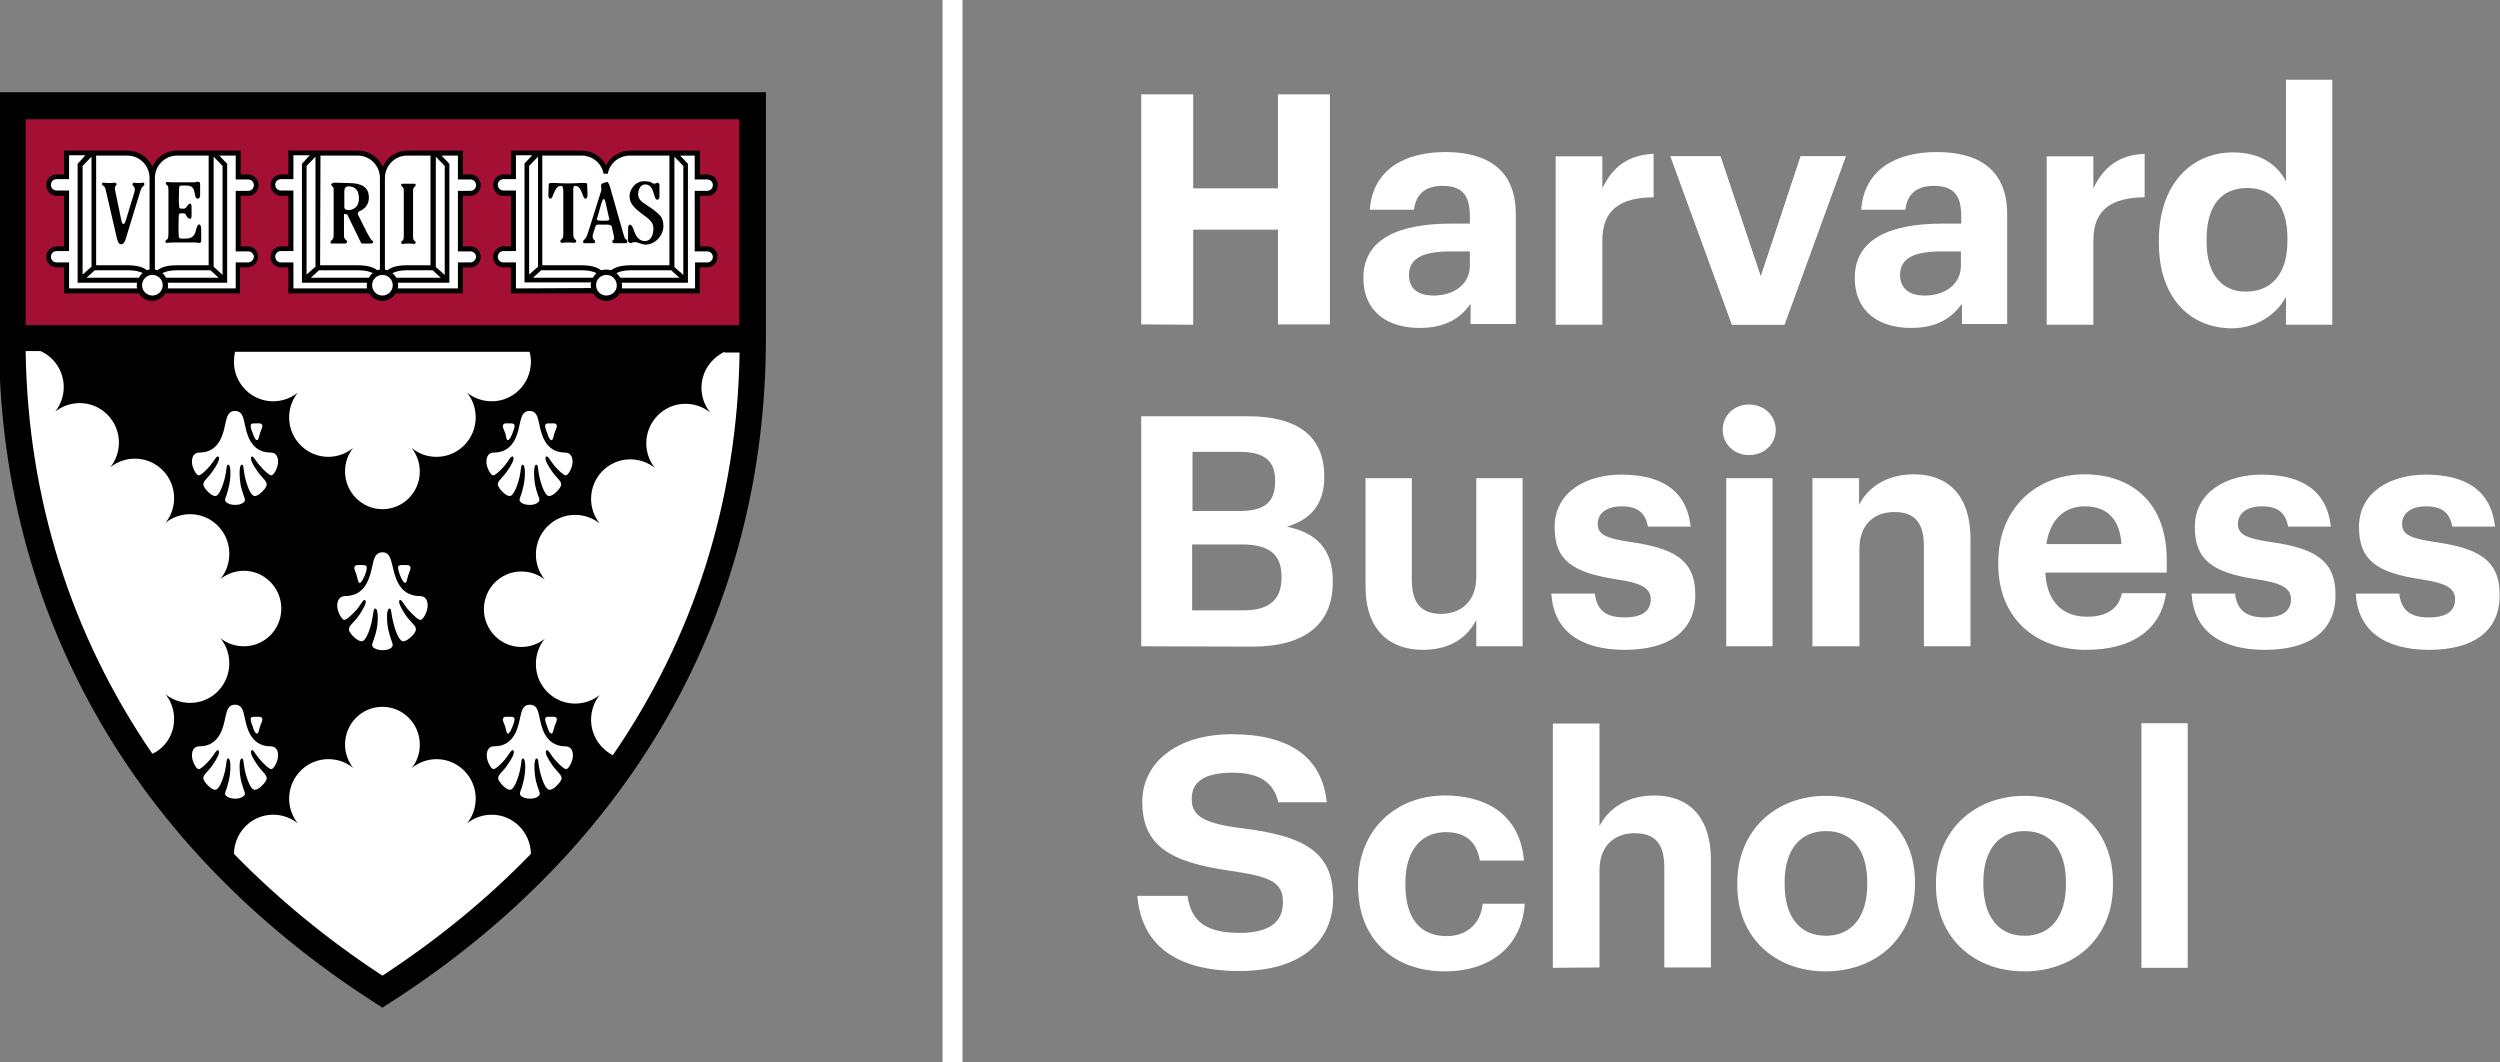 <?xml version="1.0" encoding="utf-8"?>
<!-- Generator: Adobe Illustrator 27.6.1, SVG Export Plug-In . SVG Version: 6.00 Build 0)  -->
<svg version="1.1" id="Layer_1" xmlns="http://www.w3.org/2000/svg" xmlns:xlink="http://www.w3.org/1999/xlink" x="0px" y="0px"
	 viewBox="0 0 702.1 298.3" style="enable-background:new 0 0 702.1 298.3;" xml:space="preserve">
<rect x="0" y="0" width="702.1" height="298.3" fill="#808080" stroke="none"/>
<style type="text/css">
	.st0{fill:#FFFFFF;}
	.st1{fill:#A41034;}
</style>
<g>
	<path class="st0" d="M682.2,182.5c-12.7,0-20.1-5.6-20.6-15.8h12.2c0.5,4.2,2.6,6.7,8.3,6.7c5.1,0,7.4-1.9,7.4-5.1
		s-2.8-4.6-9.6-5.6c-12.6-1.9-17.4-5.5-17.4-14.7c0-9.9,9-14.7,18.7-14.7c10.5,0,18.3,3.8,19.5,14.6h-12c-0.7-3.9-2.9-5.7-7.4-5.7
		c-4.2,0-6.7,2-6.7,4.9c0,3,2.3,4.1,9.1,5.1c11.8,1.7,18.3,4.7,18.3,14.8C702.1,177.2,694.7,182.5,682.2,182.5 M636.1,182.5
		c-12.7,0-20.1-5.6-20.6-15.8h12.2c0.5,4.2,2.6,6.7,8.3,6.7c5.1,0,7.4-1.9,7.4-5.1s-2.8-4.6-9.6-5.6c-12.6-1.9-17.4-5.5-17.4-14.7
		c0-9.9,9-14.7,18.7-14.7c10.5,0,18.3,3.8,19.5,14.6h-12c-0.7-3.9-2.9-5.7-7.4-5.7c-4.2,0-6.7,2-6.7,4.9c0,3,2.3,4.1,9.1,5.1
		c11.8,1.7,18.3,4.7,18.3,14.8C656,177.2,648.6,182.5,636.1,182.5 M574.7,152.8h21.1c-0.5-7.1-4.1-10.6-10.3-10.6
		C579.6,142.2,575.7,146.1,574.7,152.8 M585.9,182.5c-14.3,0-24.7-8.9-24.7-24v-0.7c0-14.9,10.6-24.6,24.3-24.6c12.2,0,23,7.1,23,24
		v3.6h-34.1c0.4,7.9,4.6,12.4,11.7,12.4c6,0,9-2.6,9.8-6.6h12.4C606.9,176.8,598.8,182.5,585.9,182.5 M509,181.5v-47.2h13.1v7.5
		c2.3-4.7,7.5-8.6,15.4-8.6c9.3,0,15.9,5.6,15.9,18.2v30.1h-13.1v-28.2c0-6.4-2.5-9.5-8.3-9.5c-5.6,0-9.8,3.4-9.8,10.4v27.3H509
		L509,181.5z M484.8,134.3h13v47.2h-13V134.3z M491.2,127.8c-4.2,0-7.4-3.1-7.4-7.1s3.2-7.1,7.4-7.1c4.2,0,7.5,3.1,7.5,7.1
		S495.5,127.8,491.2,127.8 M456.3,182.5c-12.7,0-20.1-5.6-20.6-15.8h12.2c0.5,4.2,2.6,6.7,8.3,6.7c5.1,0,7.4-1.9,7.4-5.1
		s-2.8-4.6-9.6-5.6c-12.6-1.9-17.4-5.5-17.4-14.7c0-9.9,9-14.7,18.7-14.7c10.5,0,18.3,3.8,19.5,14.6h-12c-0.7-3.9-2.9-5.7-7.4-5.7
		c-4.2,0-6.7,2-6.7,4.9c0,3,2.3,4.1,9.1,5.1c11.8,1.7,18.3,4.7,18.3,14.8C476.2,177.2,468.8,182.5,456.3,182.5 M399.6,182.5
		c-9.2,0-16.1-5.4-16.1-17.8v-30.4h13v28.6c0,6.4,2.6,9.5,8.2,9.5c5.5,0,9.9-3.4,9.9-10.4v-27.7h13v47.2h-13v-7.4
		C412.2,178.9,407.4,182.5,399.6,182.5 M334.8,171.4h14.6c7.2,0,10.5-3.2,10.5-9.1v-0.4c0-6-3.2-9-11.2-9h-13.9V171.4z M334.8,143.5
		h13.4c7,0,9.9-2.5,9.9-8.3v-0.4c0-5.4-3.1-7.9-9.9-7.9h-13.3v16.6H334.8z M320.5,181.5v-64.6h30c14.1,0,21.4,5.8,21.4,16.8v0.4
		c0,6.8-3.2,11.7-10.5,13.8c8.4,1.7,12.9,6.5,12.9,15.2v0.4c0,11.8-7.8,18.1-22.7,18.1L320.5,181.5L320.5,181.5z"/>
	<g>
		<path class="st0" d="M540.5,83c5.8,0,10.2-3.2,10.2-8.4v-4h-5.1c-7.6,0-12,1.6-12,6.7C533.7,80.7,535.8,83,540.5,83 M536.7,92.1
			c-8.6,0-15.8-4.2-15.8-14.1c0-11,10.1-15.2,24.6-15.2h5.3v-1.9c0-5.6-1.7-8.7-7.7-8.7c-5.2,0-7.5,2.6-8,6.7h-12.4
			c0.8-11.2,9.7-16.2,21.2-16.2s19.8,4.7,19.8,17.5V91H551v-5.7C548.2,89.2,544.1,92.1,536.7,92.1 M486.4,91.1l-17.2-47.2h14
			l11.3,33.8l11.2-33.8h12.7l-17.2,47.2H486.4z M402.6,83c5.8,0,10.2-3.2,10.2-8.4v-4h-5.1c-7.6,0-12,1.6-12,6.7
			C395.7,80.7,397.8,83,402.6,83 M398.7,92.1c-8.6,0-15.8-4.2-15.8-14.1c0-11,10.1-15.2,24.6-15.2h5.3v-1.9c0-5.6-1.7-8.7-7.7-8.7
			c-5.1,0-7.5,2.6-8,6.7h-12.4c0.8-11.2,9.7-16.2,21.2-16.2s19.8,4.7,19.8,17.5V91H413v-5.7C410.3,89.2,406.1,92.1,398.7,92.1
			 M320.5,91.1V26.5h14.6v26.4h23.8V26.5h14.6v64.6h-14.6V64.5h-23.8v26.7L320.5,91.1L320.5,91.1z"/>
		<polygon class="st0" points="486.4,91.2 501.1,91.2 518.3,43.9 505.7,43.9 494.5,77.7 483.1,43.9 469.1,43.9 		"/>
		<path class="st0" d="M464.4,43.2c-7.1,0.3-11.5,3.6-14.4,9.7v-9h-13.1v47.3H450V67.5c0-8.8,5.3-12,14.4-12.1V43.2z"/>
		<path class="st0" d="M602.3,43.2c-7.1,0.3-11.5,3.6-14.4,9.7v-9h-13.1v47.3h13.1V67.5c0-8.8,5.3-12,14.4-12.1V43.2z"/>
		<path class="st0" d="M630.7,81.9c-6.5,0-11-4.6-11-14v-0.7c0-9.4,4.1-14.4,11.4-14.4c7.1,0,11.3,4.8,11.3,14.2v0.7
			C642.4,77.3,637.6,81.9,630.7,81.9 M626.8,92.2c7,0,12.8-4.1,15.2-8.9v7.9h13V22.4h-13v28.5c-2.6-4.8-7.3-8.1-14.9-8.1
			c-11.8,0-20.8,9.1-20.8,24.7v0.7C606.3,83.9,615.3,92.2,626.8,92.2"/>
	</g>
	<path class="st0" d="M601.4,203.1h13v68.7h-13V203.1z M568.6,262.8c7.3,0,11.6-5.4,11.6-14.4v-0.6c0-9-4.2-14.4-11.6-14.4
		c-7.2,0-11.6,5.2-11.6,14.3v0.7C557.1,257.4,561.2,262.8,568.6,262.8 M568.5,272.8c-14.1,0-24.8-9.4-24.8-24.1V248
		c0-14.8,10.8-24.5,24.9-24.5s24.8,9.5,24.8,24.2v0.7C593.5,263.3,582.7,272.8,568.5,272.8 M512.8,262.8c7.3,0,11.6-5.4,11.6-14.4
		v-0.6c0-9-4.2-14.4-11.6-14.4c-7.2,0-11.6,5.2-11.6,14.3v0.7C501.2,257.4,505.4,262.8,512.8,262.8 M512.7,272.8
		c-14.1,0-24.8-9.4-24.8-24.1V248c0-14.8,10.8-24.5,24.9-24.5c14.2,0,25,9.5,25,24.2v0.7C537.8,263.3,526.9,272.8,512.7,272.8
		 M436.1,271.8v-68.6h13.1V232c2.4-4.7,7.5-8.6,15.4-8.6c9.3,0,15.9,5.6,15.9,18.2v30.1h-13.1v-28.2c0-6.4-2.5-9.5-8.3-9.5
		c-5.6,0-9.9,3.4-9.9,10.4v27.3L436.1,271.8L436.1,271.8L436.1,271.8z M405.7,272.8c-13.8,0-24.3-8.6-24.3-24V248
		c0-15.3,10.9-24.6,24.4-24.6c10.9,0,21,4.8,22.2,18.3h-12.4c-0.9-5.5-4.2-8-9.6-8c-6.8,0-11.3,5.1-11.3,14.1v0.7
		c0,9.5,4.2,14.4,11.6,14.4c5.2,0,9.5-3.1,10.1-9.1h11.8C427.5,265,419.4,272.8,405.7,272.8 M348.1,272.7
		c-19.1,0-27.6-8.3-28.7-21.1h14.1c0.9,5.9,3.7,10.4,14.6,10.4c8.6,0,12.2-3.2,12.2-8.6c0-5.6-3.4-7.2-14.5-8.8
		c-17.2-2.4-25-7.1-25-19.4c0-10.9,9.5-19,25.2-19c15.8,0,25.3,6.2,26.6,19.1H359c-1.3-5.6-5.3-8.3-12.9-8.3c-8,0-11.4,2.7-11.4,7.2
		c-0.1,4.6,2.6,7,14.1,8.4c16.6,2.1,25.6,6.1,25.6,19.6C374.4,264,365.8,272.7,348.1,272.7"/>
</g>
<rect x="264.7" class="st0" width="5.6" height="298.3"/>
<g>
	<path class="st0" d="M0,26.5v68.3c0,75.8,37.4,141.4,105.2,184.5l2,1.3l2-1.3c67.9-43.2,105.2-108.7,105.2-184.6V26.5H0z"/>
	<path d="M176.7,68.4c0.4,0,0.3-0.3,1.2-0.3s1.9,0.7,3,0.7c2.6,0,5-2.6,5-5.1c0-2.3-0.6-3-2.8-4.7s-4.2-2.3-4.2-4.4
		c0-0.7,0.4-2.6,2-2.6c1.9,0,2.2,2,2.7,3.5c0.4,1.3,1.3,0.8,1.3,0c0-0.7,0-2.8,0-3.2s-0.5-0.9-0.8-0.5c-0.2,0.2-1,0.2-1.1,0.1
		c-0.6-0.5-1.2-0.6-2.4-0.6c-2.5,0-4,2.5-4,4c0,1.6,0.6,2.8,3.3,4.8s3.4,2.6,3.4,4.3c0,1.1-0.4,3.3-2.4,3.3c-1.9,0-2.7-1.8-3.2-3.3
		s-1.5-1.8-1.5-0.2c0,0.9,0,2.6-0.1,3.2C176,68.1,176.3,68.4,176.7,68.4z"/>
	<path d="M161.2,52.5c0.5,0,1.3,0.3,2,2.3c0.3,0.7,0.4,1.2,0.9,1.2c0.4,0,0.5-0.8,0.5-1.2s-0.1-2.2-0.1-2.6c0-0.6,0-0.7-2.1-0.6
		c-1.5,0.1-2.5,0.1-3.3,0.1c-0.9,0-1.9,0-3.3-0.1c-2-0.1-2.1,0-2.1,0.6c0,0.4-0.1,2.1-0.1,2.6s0.1,1.2,0.5,1.2
		c0.5,0,0.6-0.5,0.9-1.2c0.8-2,1.5-2.3,2.1-2.3c0.5,0,0.7,0.4,0.7,1.5v11.8c0,1.3-0.2,1.3-0.6,1.7c-0.4,0.3-0.3,0.9,0.4,0.9
		s0.9-0.1,1.6-0.1s0.9,0,1.6,0.1c0.7,0,0.8-0.6,0.4-0.9c-0.4-0.3-0.6-0.4-0.6-1.7V54C160.5,52.9,160.6,52.5,161.2,52.5z"/>
	<path d="M163.6,67.5c-0.4,0.3-0.3,1,0.2,0.9c0.5,0,0.7,0,1.2,0s0.7,0,1.2,0c0.5,0.1,0.6-0.5,0.4-0.8c-0.3-0.3-0.7-0.4-0.5-1.7
		l0.8-2.4c0.2-0.5,1.4-0.3,2.1-0.3c0.6,0,2.1-0.2,2.3,0.5l0.5,2.2c0.3,1.3,0.1,1.4-0.2,1.7c-0.3,0.3-0.1,0.8,0.5,0.8s1.1,0,1.7,0
		c0.6,0,0.7,0,1.4,0c0.6,0.1,0.6-0.8,0.2-1c-0.5-0.3-0.5-0.6-0.8-1.5L170.8,53c-0.3-1.1-0.7-1.8-0.9-1.7c-0.8,0.2-1.7,0.4-1.7,0.9
		l0.1,1.4l-3.7,12.3C164,67.2,163.9,67.2,163.6,67.5z M167.3,61.2l1-3.5c0.6-2,0.9-2.1,1.4,0.1l0.8,3.4c0.3,0.8,0.2,1-1.4,1
		C167.1,62.2,166.9,62,167.3,61.2z"/>
	<path d="M112.7,67.8c-0.4,0.3-0.3,0.8,0.3,0.8c0.6-0.1,0.9-0.1,1.5-0.1s0.9,0,1.5,0.1c0.6,0,0.7-0.5,0.3-0.8
		c-0.4-0.3-0.5-0.4-0.5-1.7V54.3c0-1.3,0.1-1.4,0.5-1.7s0.3-0.8-0.3-0.8c-0.6,0-0.9,0-1.5,0s-0.9,0-1.5,0s-0.7,0.5-0.3,0.8
		c0.4,0.3,0.5,0.4,0.5,1.7v11.8C113.2,67.4,113,67.5,112.7,67.8z"/>
	<path d="M96.5,66v-5.8l0.9,0.1c0.3,0.5,3.5,7.2,3.7,7.7c0.3,0.5,0.4,0.4,0.4,0.4h2.3c0.9,0,0.9-0.6,0.7-0.7
		c-0.2-0.2-0.5-0.4-0.8-0.9s-3-5.8-3.2-6.1s-0.2-0.4-0.2-0.6c0-0.2,0.1-0.5,0.5-0.7c1.4-0.6,2.6-1.8,2.6-3.8c0-2.6-1.4-4.1-5.8-4.1
		c-1.1,0-3.1,0-3.7,0s-1.3,0.5-0.8,0.8c0.5,0.4,0.5,0.7,0.5,1.2V66c0,1.3-0.4,1.4-0.7,1.7c-0.3,0.3-0.2,0.8,0.3,0.8s1.2,0,1.7,0
		c0.6,0,1.3,0,1.9,0s0.7-0.6,0.4-0.9C96.9,67.3,96.5,67.3,96.5,66z M96.6,53.9c0-1.4,0.9-1.4,1.8-1.3c0.8,0.1,2.2,0.6,2.2,3.3
		c0,2.8-1.9,3.3-2.8,3.3s-1.2-0.4-1.2-0.8v-2.5V53.9z"/>
	<path d="M46.8,67.6c-0.4,0.3-0.3,0.8,0.3,0.8s0.9-0.1,1.5-0.1h6.5c0.5,0,1.5,0.5,1.5-0.5v-3.1c0-1.7-0.8-2-1.4,0
		c-0.3,1.3-0.8,2.6-2.8,2.6h-1.3c-0.5,0-0.8-0.2-0.8-0.7c-0.1-1.2-0.1-3.3,0-5.7c0-0.7,0.3-0.7,1-0.7s0.9,0.1,1.1,0.6
		c0.2,0.6,1.5,1.8,1.5,0v-2.4c0-1.8-1.1-0.5-1.4,0c-0.3,0.5-0.5,0.5-1.2,0.5s-0.9-0.1-0.9-0.8c-0.1-1.1-0.1-2.9,0-5
		c0-0.5,0.2-0.7,0.7-0.7h1.3c2.1,0,2.1,1.4,2.4,2.8c0.3,1.3,1.4,1,1.4,0v-3.1c0-1-1-0.5-1.5-0.5h-6c-0.6,0-0.9,0-1.5,0
		s-0.7,0.5-0.3,0.8s0.5,0.4,0.5,1.7v11.8C47.4,67.2,47.2,67.2,46.8,67.6z"/>
	<path d="M40.4,52.5c0.3-0.3,0.3-1-0.2-0.9c-0.5,0-0.7,0-1.2,0s-0.7,0-1.2,0s-0.6,0.5-0.4,0.8c0.2,0.3,0.7,0.4,0.5,1.7l-2.5,8.1
		c-0.3,1-0.9,1.4-1.2,0l-1.7-8.1c-0.3-1.3-0.1-1.4,0.2-1.7s0.1-0.8-0.5-0.8c-0.6,0-0.9,0-1.5,0s-0.9,0-1.5,0s-0.6,0.5-0.2,0.8
		c0.5,0.3,0.6,0.4,0.9,1.7l3,12.9c0.3,1.1,0.5,1.8,1.2,1.8s1.1-0.7,1.4-1.8l4-12.9C39.9,52.8,40.1,52.8,40.4,52.5z"/>
	<path d="M0,26.5v68.3c0,75.8,37.4,141.4,105.2,184.5l2,1.3l2-1.3c67.9-43.2,105.2-108.7,105.2-184.6V26.5H0z M194.6,44.1v6.7h3.5
		c0.9,0,1.6,0.7,1.6,1.5c0,0.9-0.7,1.5-1.6,1.5h-3.5v16.8h3.5c0.9,0,1.6,0.7,1.6,1.6c0,0.8-0.7,1.6-1.6,1.6h-3.5V81h-20.5
		c0.1-0.3,0.1-0.6,0.1-0.9c0-0.2,0-0.5-0.1-0.7h18.5v-33l-2.2-2.3C190.5,44.1,194.6,44.1,194.6,44.1z M188.9,44.3l2.5,2.6v30.2
		l-2.5-2.2V44.3z M190.3,78h-16.6c-0.3-0.5-0.6-0.9-1.1-1.3c1-0.5,2.3-0.8,4.2-0.8h11.1L190.3,78z M172.8,80.1
		c0,1.6-1.3,2.9-2.9,2.9s-2.9-1.3-2.9-2.9s1.3-2.9,2.9-2.9S172.8,78.5,172.8,80.1z M152.1,44.1H163c2.8,0,5.3,1.9,6,4.5l0.1,0.5h1.2
		l0.1-0.5c0.7-2.7,3.2-4.5,6-4.5h11v30.5h-10.7c-2.5,0-4.2,0.4-5.5,1.4c-0.4-0.1-0.9-0.2-1.4-0.2s-0.9,0.1-1.4,0.2
		c-1.3-1-3.1-1.4-5.5-1.4H152L152.1,44.1L152.1,44.1z M163,75.9c1.9,0,3.2,0.3,4.2,0.8c-0.4,0.4-0.8,0.8-1.1,1.3h-16.7l2.3-2.1
		L163,75.9z M150.8,74.9l-2.5,2.2V46.9l2.5-2.6V74.9z M141.1,53.9c-0.9,0-1.6-0.7-1.6-1.5c0-0.9,0.7-1.5,1.6-1.5h3.4v-6.7h4.6
		l-2.2,2.3v33h18.7c0,0.2-0.1,0.5-0.1,0.7c0,0.3,0,0.6,0.1,0.9h-21.1v-7.2h-3.4c-0.9,0-1.6-0.7-1.6-1.6s0.7-1.6,1.6-1.6h3.4V53.9
		H141.1z M154.5,131.5c1.4,2.1,2.7,2.7,2.7,3.7c0,0.7-0.8,1.6-1.4,2.1c-0.6,0.6-1.3,1.1-2,1.1c-0.8,0-1.9-1.9-2.7-5.2
		c-0.5-2.1-0.3-3.5-0.9-3.5c-0.4,0-0.7,1-0.6,2.9c0.1,2,0.4,3.2,1,5.2c0.3,0.9,0.8,1.6,0.2,2.2c-0.5,0.5-1.4,0.8-2.5,0.8
		s-1.9-0.2-2.5-0.8c-0.6-0.5-0.1-1.2,0.2-2.2c0.7-2,0.9-3.2,1-5.2c0.1-1.9-0.2-2.9-0.6-2.9c-0.6,0-0.4,1.3-0.9,3.5
		c-0.8,3.2-1.8,5.2-2.7,5.2c-0.7,0-1.4-0.5-2-1.1s-1.4-1.4-1.4-2.1c0-1,1.3-1.7,2.7-3.7c1-1.4,2.1-3.3,1.6-3.8
		c-0.5-0.6-1.3,1.2-2.4,2.5c-1.2,1.4-2.6,2.7-3.2,2.7c-0.7,0-1.9-2.2-1.9-3.8s0.7-2.6,2.1-2.6c5.9,0,6.8-5.8,7.3-8.1
		c0.4-1.8,0.8-3.5,2.7-3.5s2.2,1.6,2.7,3.5c0.5,2.3,1.4,8.1,7.3,8.1c1.4,0,2.1,1,2.1,2.6c0,1.6-1.2,3.8-1.9,3.8
		c-0.6,0-2-1.3-3.2-2.7c-1.1-1.3-1.9-3.1-2.4-2.5C152.4,128.2,153.6,130.1,154.5,131.5z M133.3,116.8c0,6.1-4.9,11-11,11
		c-2.7,0-5.1-0.9-7-2.5c1.4,1.8,2.3,4.1,2.3,6.6c0,5.8-4.7,10.4-10.4,10.4c-5.8,0-10.4-4.7-10.4-10.4c0-2.5,0.9-4.8,2.3-6.6
		c-1.9,1.6-4.3,2.5-7,2.5c-6.1,0-11-4.9-11-11c0-2.6,0.9-5,2.4-6.8c-1.9,1.5-4.2,2.4-6.8,2.4c-6.1,0-11-4.9-11-11
		c0-1,0.1-1.9,0.4-2.8h82.3c0.2,0.9,0.4,1.8,0.4,2.8c0,6.1-4.9,11-11,11c-2.6,0-4.9-0.9-6.8-2.4
		C132.4,111.9,133.3,114.2,133.3,116.8z M113.7,171.6c1.5,2.2,2.9,2.9,2.9,3.9c0,0.8-0.8,1.6-1.4,2.2c-0.7,0.6-1.4,1.1-2.1,1.1
		c-0.9,0-2-2.1-2.8-5.4c-0.5-2.2-0.3-3.6-1-3.6c-0.5,0-0.7,1.1-0.7,3.1c0.1,2.1,0.4,3.4,1.1,5.5c0.3,1,0.8,1.7,0.2,2.3
		c-0.6,0.5-1.5,0.8-2.6,0.8s-2-0.2-2.6-0.8s-0.1-1.3,0.2-2.3c0.7-2.1,1-3.3,1.1-5.5c0.1-2-0.2-3.1-0.7-3.1c-0.6,0-0.4,1.4-1,3.6
		c-0.8,3.4-1.9,5.4-2.8,5.4c-0.7,0-1.4-0.5-2.1-1.1s-1.4-1.5-1.4-2.2c0-1.1,1.4-1.8,2.9-3.9c1-1.5,2.2-3.4,1.7-4s-1.3,1.3-2.5,2.6
		c-1.3,1.4-2.7,2.8-3.4,2.8c-0.7,0-2-2.3-2-4s0.7-2.7,2.2-2.7c6.1,0,7.1-6.1,7.7-8.5c0.4-1.9,0.9-3.6,2.8-3.6s2.4,1.7,2.8,3.6
		c0.6,2.4,1.5,8.5,7.7,8.5c1.4,0,2.2,1.1,2.2,2.7s-1.3,4-2,4c-0.6,0-2.1-1.4-3.4-2.8c-1.2-1.3-2-3.2-2.5-2.6
		C111.5,168.2,112.7,170.2,113.7,171.6z M99.4,158.3c0.3-0.5,0.7-0.4,1.6-0.4c0.6,0,1.4-0.1,1.7,0.3c0.3,0.5-0.1,1.6-0.5,2.6
		c-0.4,1.1-0.8,2-1.3,2c-0.4,0-0.5-0.9-0.8-2C99.6,159.5,99.1,158.9,99.4,158.3z M111.8,158.1c0.3-0.4,1.1-0.3,1.7-0.3
		c0.9,0,1.3-0.1,1.6,0.4c0.3,0.6-0.2,1.2-0.6,2.5c-0.3,1-0.4,2-0.8,2c-0.5,0-0.9-0.9-1.3-2C111.9,159.7,111.5,158.6,111.8,158.1z
		 M72.2,131.5c1.4,2.1,2.7,2.7,2.7,3.7c0,0.7-0.8,1.6-1.4,2.1c-0.6,0.6-1.3,1.1-2,1.1c-0.8,0-1.9-1.9-2.7-5.2
		c-0.5-2.1-0.3-3.5-0.9-3.5c-0.4,0-0.7,1-0.6,2.9c0.1,2,0.3,3.2,1,5.2c0.3,0.9,0.8,1.6,0.2,2.2c-0.5,0.5-1.4,0.8-2.5,0.8
		c-1,0-1.9-0.2-2.5-0.8c-0.6-0.5-0.1-1.2,0.2-2.2c0.7-2,0.9-3.2,1-5.2c0.1-1.9-0.2-2.9-0.6-2.9c-0.6,0-0.4,1.3-0.9,3.5
		c-0.8,3.2-1.8,5.2-2.7,5.2c-0.7,0-1.4-0.5-2-1.1s-1.4-1.4-1.4-2.1c0-1,1.3-1.7,2.7-3.7c1-1.4,2.1-3.3,1.6-3.8
		c-0.5-0.6-1.3,1.2-2.4,2.5c-1.2,1.4-2.6,2.7-3.2,2.7c-0.7,0-1.9-2.2-1.9-3.8s0.7-2.6,2-2.6c5.8,0,6.8-5.8,7.3-8.1
		c0.4-1.8,0.8-3.5,2.7-3.5c1.9,0,2.2,1.6,2.7,3.5c0.5,2.3,1.4,8.1,7.3,8.1c1.4,0,2.1,1,2.1,2.6c0,1.6-1.2,3.8-1.9,3.8
		c-0.6,0-2-1.3-3.2-2.7c-1.1-1.3-1.9-3.1-2.4-2.5C70.1,128.2,71.2,130.1,72.2,131.5z M58.6,118.8c0.2-0.5,0.7-0.4,1.5-0.4
		c0.6,0,1.4-0.1,1.6,0.3c0.3,0.5-0.1,1.5-0.5,2.5c-0.4,1.1-0.8,1.9-1.3,1.9c-0.4,0-0.5-0.9-0.8-1.9C58.8,120,58.3,119.3,58.6,118.8z
		 M70.4,118.6c0.3-0.4,1.1-0.3,1.6-0.3c0.8,0,1.2-0.1,1.5,0.4c0.3,0.6-0.2,1.2-0.6,2.4c-0.3,1-0.4,1.9-0.8,1.9
		c-0.5,0-0.9-0.8-1.3-1.9C70.5,120.2,70.1,119.1,70.4,118.6z M143.6,121.1c-0.4,1.1-0.8,1.9-1.3,1.9c-0.4,0-0.5-0.9-0.8-1.9
		c-0.4-1.2-0.9-1.8-0.6-2.4c0.2-0.5,0.7-0.4,1.5-0.4c0.6,0,1.4-0.1,1.6,0.3C144.3,119.1,143.9,120.2,143.6,121.1z M152.8,118.6
		c0.3-0.4,1.1-0.3,1.6-0.3c0.8,0,1.2-0.1,1.5,0.4c0.3,0.6-0.2,1.2-0.6,2.4c-0.3,1-0.4,1.9-0.8,1.9c-0.5,0-0.9-0.8-1.3-1.9
		C152.8,120.2,152.4,119.1,152.8,118.6z M128.3,44.1v6.7h3.4c0.9,0,1.6,0.7,1.6,1.5s-0.7,1.5-1.6,1.5h-3.4v16.8h3.4
		c0.9,0,1.6,0.7,1.6,1.6c0,0.8-0.7,1.6-1.6,1.6h-3.4V81h-16.8c0.1-0.3,0.1-0.6,0.1-0.9c0-0.2,0-0.5-0.1-0.7H126v-33l-2.2-2.3
		C123.8,44.1,128.3,44.1,128.3,44.1z M122.1,44.3l2.5,2.6v30.2l-2.5-2.2V44.3z M123.5,78H111c-0.3-0.5-0.6-0.9-1.1-1.3
		c1-0.5,2.3-0.8,4.2-0.8h7L123.5,78z M107.9,50.3c0-3.4,2.8-6.2,6.2-6.2h6.6v30.5h-6.6c-2.5,0-4.2,0.4-5.5,1.4
		c-0.2-0.1-0.4-0.1-0.7-0.2V50.3L107.9,50.3z M110.1,80.1c0,1.6-1.3,2.9-2.9,2.9s-2.9-1.3-2.9-2.9s1.3-2.9,2.9-2.9
		S110.1,78.5,110.1,80.1z M89.9,44.1h10.4c3.4,0,6.2,2.8,6.2,6.2v25.5c-0.2,0-0.5,0.1-0.7,0.2c-1.3-1-3.1-1.4-5.5-1.4H89.9V44.1z
		 M100.3,75.9c1.9,0,3.2,0.3,4.2,0.8c-0.4,0.4-0.8,0.8-1.1,1.3H87.2l2.3-2.1L100.3,75.9z M88.5,74.9L86,77.1V46.9l2.5-2.6V74.9z
		 M78.9,53.9c-0.9,0-1.6-0.7-1.6-1.5s0.7-1.5,1.6-1.5h3.4v-6.7h4.6l-2.2,2.3v33h18.2c0,0.2-0.1,0.5-0.1,0.7c0,0.3,0,0.6,0.1,0.9
		H82.3v-7.2h-3.4c-0.9,0-1.6-0.7-1.6-1.6s0.7-1.6,1.6-1.6h3.4V53.9H78.9z M66.2,44.1v6.7h3.5c0.9,0,1.6,0.7,1.6,1.5
		s-0.7,1.5-1.6,1.5h-3.5v16.8h3.5c0.9,0,1.6,0.7,1.6,1.6c0,0.8-0.7,1.6-1.6,1.6h-3.5V81h-19c0.1-0.3,0.1-0.6,0.1-0.9
		c0-0.2,0-0.5-0.1-0.7h16.7v-33l-2.2-2.3C61.7,44.1,66.2,44.1,66.2,44.1z M60,44.3l2.5,2.6v30.2L60,74.9V44.3z M61.4,78H46.7
		c-0.3-0.5-0.6-0.9-1.1-1.3c1-0.5,2.3-0.8,4.2-0.8H59L61.4,78z M43.6,50.3c0-3.4,2.8-6.2,6.2-6.2h8.8v30.5h-8.8
		c-2.5,0-4.2,0.4-5.5,1.4c-0.2-0.1-0.5-0.1-0.7-0.2V50.3L43.6,50.3z M45.8,80.1c0,1.6-1.3,2.9-2.9,2.9S40,81.7,40,80.1
		s1.3-2.9,2.9-2.9S45.8,78.5,45.8,80.1z M27.2,44.1H36c3.4,0,6.2,2.8,6.2,6.2v25.5c-0.2,0-0.5,0.1-0.7,0.2c-1.3-1-3-1.4-5.5-1.4
		h-8.8V44.1L27.2,44.1z M36,75.9c1.9,0,3.2,0.3,4.2,0.8c-0.4,0.4-0.8,0.8-1.1,1.3H24.5l2.3-2.1L36,75.9z M25.9,74.9l-2.5,2.2V46.9
		l2.5-2.6V74.9z M16.2,53.9c-0.9,0-1.6-0.7-1.6-1.5s0.7-1.5,1.6-1.5h3.5v-6.7h4.6L22,46.4v33h16.6c0,0.2-0.1,0.5-0.1,0.7
		c0,0.3,0,0.6,0.1,0.9h-19v-7.2h-3.5c-0.9,0-1.6-0.7-1.6-1.6s0.7-1.6,1.6-1.6h3.5V53.9H16.2z M49,200.5c0,4.3-2.4,8-6,9.8
		C20.5,177.6,8.2,139.7,7.5,98.6h4.2c3.8,1.8,6.4,5.6,6.4,10c0,2.6-0.9,4.9-2.4,6.8c1.9-1.5,4.2-2.4,6.8-2.4c6.1,0,11,4.9,11,11
		c0,2.6-0.9,4.9-2.4,6.8c1.9-1.5,4.2-2.4,6.8-2.4c6.1,0,11,4.9,11,11c0,2.6-0.9,4.9-2.4,6.8c1.9-1.5,4.2-2.4,6.8-2.4
		c6.1,0,11,4.9,11,11c0,2.6-0.9,5.1-2.5,7c1.8-1.4,4.1-2.3,6.6-2.3c5.8,0,10.4,4.7,10.4,10.4c0,5.8-4.7,10.4-10.4,10.4
		c-2.5,0-4.8-0.9-6.6-2.3c1.6,1.9,2.5,4.3,2.5,7c0,6.1-4.9,11-11,11c-2.6,0-5-0.9-6.8-2.4C48.1,195.5,49,197.9,49,200.5z
		 M72.9,202.7c-0.3,1-0.4,1.9-0.8,1.9c-0.5,0-0.9-0.9-1.3-1.9s-0.8-2-0.5-2.5c0.3-0.4,1.1-0.3,1.6-0.3c0.8,0,1.2-0.1,1.5,0.4
		C73.8,200.9,73.3,201.5,72.9,202.7z M61.2,202.7c-0.4,1.1-0.8,1.9-1.3,1.9c-0.4,0-0.5-0.9-0.8-1.9c-0.4-1.2-0.9-1.8-0.6-2.4
		c0.2-0.5,0.7-0.4,1.5-0.4c0.6,0,1.4-0.1,1.6,0.3C62,200.6,61.6,201.7,61.2,202.7z M63.8,219.5c0.7-2,0.9-3.2,1-5.2
		c0.1-1.9-0.2-2.9-0.6-2.9c-0.6,0-0.4,1.3-0.9,3.5c-0.8,3.2-1.8,5.2-2.7,5.2c-0.7,0-1.4-0.5-2-1.1s-1.4-1.4-1.4-2.1
		c0-1,1.3-1.7,2.7-3.7c1-1.4,2.1-3.3,1.6-3.8c-0.5-0.6-1.3,1.2-2.4,2.5c-1.2,1.4-2.6,2.7-3.2,2.7c-0.7,0-1.9-2.2-1.9-3.8
		s0.7-2.6,2-2.6c5.8,0,6.8-5.8,7.3-8.1c0.4-1.8,0.8-3.5,2.7-3.5s2.2,1.6,2.7,3.5c0.5,2.3,1.4,8.1,7.3,8.1c1.4,0,2.1,1,2.1,2.6
		s-1.2,3.8-1.9,3.8c-0.6,0-2-1.3-3.2-2.7c-1.1-1.3-1.9-3.1-2.4-2.5s0.6,2.4,1.6,3.8c1.4,2.1,2.7,2.7,2.7,3.7c0,0.7-0.8,1.6-1.4,2.1
		c-0.6,0.6-1.3,1.1-2,1.1c-0.8,0-1.9-1.9-2.7-5.2c-0.5-2.1-0.3-3.5-0.9-3.5c-0.4,0-0.7,1-0.6,2.9c0.1,2,0.3,3.2,1,5.2
		c0.3,0.9,0.8,1.6,0.2,2.2c-0.5,0.5-1.4,0.8-2.5,0.8c-1,0-1.9-0.2-2.5-0.8C63,221.1,63.5,220.4,63.8,219.5z M107.2,271.7
		c-15.6-10.1-29.4-21.4-41.5-33.8c0.2-5.9,5-10.7,11-10.7c2.6,0,4.9,0.9,6.8,2.4c-1.5-1.9-2.4-4.2-2.4-6.8c0-6.1,4.9-11,11-11
		c2.7,0,5.1,0.9,7,2.5c-1.4-1.8-2.3-4.1-2.3-6.6c0-5.8,4.7-10.4,10.4-10.4c5.8,0,10.4,4.7,10.4,10.4c0,2.5-0.9,4.8-2.3,6.6
		c1.9-1.6,4.3-2.5,7-2.5c6.1,0,11,4.9,11,11c0,2.6-0.9,5-2.4,6.8c1.9-1.5,4.2-2.4,6.8-2.4c6,0,10.8,4.8,11,10.7
		C136.7,250.2,122.8,261.6,107.2,271.7z M158.5,214.4c-0.6,0-2-1.3-3.2-2.7c-1.1-1.3-1.9-3.1-2.4-2.5s0.6,2.4,1.6,3.8
		c1.4,2.1,2.7,2.7,2.7,3.7c0,0.7-0.8,1.6-1.4,2.1c-0.6,0.6-1.3,1.1-2,1.1c-0.8,0-1.9-1.9-2.7-5.2c-0.5-2.1-0.3-3.5-0.9-3.5
		c-0.4,0-0.7,1-0.6,2.9c0.1,2,0.4,3.2,1,5.2c0.3,0.9,0.8,1.6,0.2,2.2c-0.5,0.5-1.4,0.8-2.5,0.8s-1.9-0.2-2.5-0.8
		c-0.6-0.5-0.1-1.2,0.2-2.2c0.7-2,0.9-3.2,1-5.2c0.1-1.9-0.2-2.9-0.6-2.9c-0.6,0-0.4,1.3-0.9,3.5c-0.8,3.2-1.8,5.2-2.7,5.2
		c-0.7,0-1.4-0.5-2-1.1s-1.4-1.4-1.4-2.1c0-1,1.3-1.7,2.7-3.7c1-1.4,2.1-3.3,1.6-3.8c-0.5-0.6-1.3,1.2-2.4,2.5
		c-1.2,1.4-2.6,2.7-3.2,2.7c-0.7,0-1.9-2.2-1.9-3.8s0.7-2.6,2.1-2.6c5.9,0,6.8-5.8,7.3-8.1c0.4-1.8,0.8-3.5,2.7-3.5s2.2,1.6,2.7,3.5
		c0.5,2.3,1.4,8.1,7.3,8.1c1.4,0,2.1,1,2.1,2.6C160.4,212.2,159.2,214.4,158.5,214.4z M140.9,200.3c0.2-0.5,0.7-0.4,1.5-0.4
		c0.6,0,1.4-0.1,1.6,0.3c0.3,0.5-0.1,1.5-0.5,2.5c-0.4,1.1-0.8,1.9-1.3,1.9c-0.4,0-0.5-0.9-0.8-1.9
		C141.1,201.5,140.6,200.9,140.9,200.3z M152.8,200.2c0.3-0.4,1.1-0.3,1.6-0.3c0.8,0,1.2-0.1,1.5,0.4c0.3,0.6-0.2,1.2-0.6,2.4
		c-0.3,1-0.4,1.9-0.8,1.9c-0.5,0-0.9-0.9-1.3-1.9C152.8,201.7,152.4,200.6,152.8,200.2z M171.4,210.2c-3.5-1.8-6-5.5-6-9.8
		c0-2.6,0.9-4.9,2.4-6.8c-1.9,1.5-4.2,2.4-6.8,2.4c-6.1,0-11-4.9-11-11c0-2.6,0.9-5.1,2.5-7c-1.8,1.4-4.1,2.3-6.6,2.3
		c-5.8,0-10.4-4.7-10.4-10.4c0-5.8,4.7-10.4,10.4-10.4c2.5,0,4.8,0.9,6.6,2.3c-1.6-1.9-2.5-4.3-2.5-7c0-6.1,4.9-11,11-11
		c2.6,0,5,0.9,6.8,2.4c-1.5-1.9-2.4-4.2-2.4-6.8c0-6.1,4.9-11,11-11c2.6,0,5,0.9,6.8,2.4c-1.5-1.9-2.4-4.2-2.4-6.8
		c0-6.1,4.9-11,11-11c2.6,0,5,0.9,6.8,2.4c-1.5-1.9-2.4-4.2-2.4-6.8c0-4.4,2.6-8.2,6.4-10h4.1C206.2,139.7,194,177.6,171.4,210.2z"
		/>
</g>
<g>
	<path d="M-0.3,25.9V95c0,76.7,37.5,143,105.7,186.7l2,1.3l2-1.3C177.6,238,215.1,171.7,215.1,95V25.9H-0.3z"/>
	<path class="st1" d="M207.6,33.5H7.2v57.8h200.4L207.6,33.5L207.6,33.5z"/>
	<path class="st0" d="M203.5,98.8c-3.8,1.8-6.5,5.6-6.5,10.1c0,2.6,0.9,5,2.4,6.9c-1.9-1.5-4.3-2.4-6.9-2.4c-6.1,0-11,5-11,11.1
		c0,2.6,0.9,5,2.4,6.9c-1.9-1.5-4.3-2.4-6.9-2.4c-6.1,0-11,5-11,11.1c0,2.6,0.9,5,2.4,6.9c-1.9-1.5-4.3-2.4-6.9-2.4
		c-6.1,0-11,5-11,11.1c0,2.7,0.9,5.1,2.5,7.1c-1.8-1.5-4.1-2.3-6.6-2.3c-5.8,0-10.5,4.7-10.5,10.6c0,5.8,4.7,10.6,10.5,10.6
		c2.5,0,4.8-0.9,6.6-2.3c-1.6,1.9-2.5,4.4-2.5,7.1c0,6.2,5,11.1,11,11.1c2.6,0,5-0.9,6.9-2.4c-1.5,1.9-2.4,4.3-2.4,6.9
		c0,4.4,2.5,8.1,6.1,10c22.7-33,35-71.4,35.6-113.1h-4.2V98.8z"/>
	<path class="st0" d="M65.7,101.6c0,6.2,5,11.1,11,11.1c2.6,0,5-0.9,6.9-2.4c-1.5,1.9-2.4,4.3-2.4,6.9c0,6.2,5,11.1,11,11.1
		c2.7,0,5.1-1,7-2.5c-1.5,1.8-2.3,4.1-2.3,6.6c0,5.8,4.7,10.6,10.5,10.6s10.5-4.7,10.5-10.6c0-2.5-0.9-4.8-2.3-6.6
		c1.9,1.6,4.3,2.5,7,2.5c6.1,0,11-5,11-11.1c0-2.6-0.9-5-2.4-6.9c1.9,1.5,4.3,2.4,6.9,2.4c6.1,0,11-5,11-11.1c0-1-0.1-1.9-0.4-2.8
		H66C65.8,99.7,65.7,100.6,65.7,101.6z"/>
	<path class="st0" d="M138.1,228.8c-2.6,0-5,0.9-6.9,2.4c1.5-1.9,2.4-4.3,2.4-6.9c0-6.2-5-11.1-11-11.1c-2.7,0-5.1,1-7,2.5
		c1.5-1.8,2.3-4.1,2.3-6.6c0-5.8-4.7-10.6-10.5-10.6s-10.5,4.7-10.5,10.6c0,2.5,0.9,4.8,2.3,6.6c-1.9-1.6-4.3-2.5-7-2.5
		c-6.1,0-11,5-11,11.1c0,2.6,0.9,5,2.4,6.9c-1.9-1.5-4.3-2.4-6.9-2.4c-6,0-10.9,4.9-11,11c12.2,12.5,26.1,24,41.7,34.2
		c15.6-10.2,29.6-21.7,41.7-34.2C149,233.7,144.1,228.8,138.1,228.8z"/>
	<path class="st0" d="M48.9,201.9c0-2.6-0.9-5-2.4-6.9c1.9,1.5,4.3,2.4,6.9,2.4c6.1,0,11-5,11-11.1c0-2.7-0.9-5.1-2.5-7.1
		c1.8,1.5,4.1,2.3,6.6,2.3c5.8,0,10.5-4.7,10.5-10.6c0-5.8-4.7-10.6-10.5-10.6c-2.5,0-4.8,0.9-6.6,2.3c1.6-1.9,2.5-4.4,2.5-7.1
		c0-6.2-5-11.1-11-11.1c-2.6,0-5,0.9-6.9,2.4c1.5-1.9,2.4-4.3,2.4-6.9c0-6.2-5-11.1-11-11.1c-2.6,0-5,0.9-6.9,2.4
		c1.5-1.9,2.4-4.3,2.4-6.9c0-6.2-5-11.1-11-11.1c-2.6,0-5,0.9-6.9,2.4c1.5-1.9,2.4-4.3,2.4-6.9c0-4.5-2.7-8.4-6.5-10.1H7.2
		c0.6,41.6,12.9,80,35.6,113.1C46.4,210,48.9,206.3,48.9,201.9z"/>
	<path class="st0" d="M72.2,123.6c0.4,0,0.5-0.9,0.8-1.9c0.4-1.2,0.9-1.9,0.6-2.4s-0.7-0.4-1.5-0.4c-0.6,0-1.4-0.1-1.6,0.3
		c-0.3,0.5,0.1,1.5,0.5,2.5C71.3,122.7,71.7,123.6,72.2,123.6z"/>
	<path class="st0" d="M73,130.8c1.2,1.4,2.6,2.7,3.2,2.7c0.7,0,1.9-2.2,1.9-3.8s-0.7-2.6-2.1-2.6c-5.9,0-6.8-5.9-7.3-8.2
		c-0.4-1.9-0.8-3.5-2.7-3.5c-1.9,0-2.3,1.7-2.7,3.5c-0.5,2.3-1.4,8.2-7.3,8.2c-1.4,0-2.1,1-2.1,2.6c0,1.6,1.2,3.8,1.9,3.8
		c0.6,0,2-1.3,3.2-2.7c1.1-1.3,1.9-3.1,2.4-2.5c0.5,0.6-0.6,2.5-1.6,3.9c-1.4,2.1-2.7,2.8-2.7,3.8c0,0.7,0.8,1.6,1.4,2.2
		c0.6,0.6,1.3,1.1,2,1.1c0.8,0,1.9-2,2.7-5.3c0.5-2.2,0.3-3.5,0.9-3.5c0.4,0,0.7,1.1,0.6,3c-0.1,2.1-0.4,3.2-1,5.3
		c-0.3,0.9-0.8,1.6-0.2,2.2c0.5,0.5,1.5,0.8,2.5,0.8s1.9-0.2,2.5-0.8c0.6-0.5,0.1-1.3-0.2-2.2c-0.7-2.1-0.9-3.2-1-5.3
		c-0.1-1.9,0.2-3,0.6-3c0.6,0,0.4,1.3,0.9,3.5c0.8,3.3,1.8,5.3,2.7,5.3c0.7,0,1.4-0.5,2-1.1s1.4-1.4,1.4-2.2c0-1-1.3-1.7-2.7-3.8
		c-1-1.4-2.1-3.3-1.6-3.9C71,127.7,71.8,129.5,73,130.8z"/>
	<path class="st0" d="M154.9,123.6c0.4,0,0.5-0.9,0.8-1.9c0.4-1.2,0.9-1.9,0.6-2.4c-0.3-0.5-0.7-0.4-1.5-0.4c-0.6,0-1.4-0.1-1.6,0.3
		c-0.3,0.5,0.1,1.5,0.5,2.5C154,122.7,154.4,123.6,154.9,123.6z"/>
	<path class="st0" d="M155.7,130.8c1.2,1.4,2.6,2.7,3.2,2.7c0.7,0,1.9-2.2,1.9-3.8s-0.7-2.6-2.1-2.6c-5.9,0-6.8-5.9-7.3-8.2
		c-0.4-1.9-0.8-3.5-2.7-3.5s-2.3,1.7-2.7,3.5c-0.5,2.3-1.4,8.2-7.3,8.2c-1.4,0-2.1,1-2.1,2.6c0,1.6,1.2,3.8,1.9,3.8
		c0.6,0,2-1.3,3.2-2.7c1.1-1.3,1.9-3.1,2.4-2.5c0.5,0.6-0.6,2.5-1.6,3.9c-1.4,2.1-2.7,2.8-2.7,3.8c0,0.7,0.8,1.6,1.4,2.2
		c0.6,0.6,1.3,1.1,2,1.1c0.8,0,1.9-2,2.7-5.3c0.5-2.2,0.3-3.5,0.9-3.5c0.4,0,0.7,1.1,0.6,3c-0.1,2.1-0.4,3.2-1,5.3
		c-0.3,0.9-0.8,1.6-0.2,2.2c0.5,0.5,1.5,0.8,2.5,0.8s1.9-0.2,2.5-0.8c0.6-0.5,0.1-1.3-0.2-2.2c-0.7-2.1-0.9-3.2-1-5.3
		c-0.1-1.9,0.2-3,0.6-3c0.6,0,0.4,1.3,0.9,3.5c0.8,3.3,1.8,5.3,2.7,5.3c0.7,0,1.4-0.5,2-1.1s1.4-1.4,1.4-2.2c0-1-1.3-1.7-2.7-3.8
		c-1-1.4-2.1-3.3-1.6-3.9C153.8,127.7,154.6,129.5,155.7,130.8z"/>
	<path class="st0" d="M142.6,123.6c0.5,0,0.9-0.9,1.3-1.9c0.4-1,0.8-2,0.5-2.5c-0.3-0.4-1.1-0.3-1.6-0.3c-0.8,0-1.2-0.1-1.5,0.4
		c-0.3,0.6,0.2,1.2,0.6,2.4C142.2,122.7,142.2,123.6,142.6,123.6z"/>
	<path class="st0" d="M72.2,206c0.4,0,0.5-0.9,0.8-1.9c0.4-1.2,0.9-1.9,0.6-2.4s-0.7-0.4-1.5-0.4c-0.6,0-1.4-0.1-1.6,0.3
		c-0.3,0.5,0.1,1.5,0.5,2.5C71.3,205.2,71.7,206,72.2,206z"/>
	<path class="st0" d="M73,213.3c1.2,1.4,2.6,2.7,3.2,2.7c0.7,0,1.9-2.2,1.9-3.8s-0.7-2.6-2.1-2.6c-5.9,0-6.8-5.9-7.3-8.2
		c-0.4-1.9-0.8-3.5-2.7-3.5c-1.9,0-2.3,1.7-2.7,3.5c-0.5,2.3-1.4,8.2-7.3,8.2c-1.4,0-2.1,1-2.1,2.6s1.2,3.8,1.9,3.8
		c0.6,0,2-1.3,3.2-2.7c1.1-1.3,1.9-3.1,2.4-2.5s-0.6,2.5-1.6,3.9c-1.4,2.1-2.7,2.8-2.7,3.8c0,0.7,0.8,1.6,1.4,2.2
		c0.6,0.6,1.3,1.1,2,1.1c0.8,0,1.9-2,2.7-5.3c0.5-2.2,0.3-3.5,0.9-3.5c0.4,0,0.7,1.1,0.6,3c-0.1,2.1-0.4,3.2-1,5.3
		c-0.3,0.9-0.8,1.6-0.2,2.2c0.5,0.5,1.5,0.8,2.5,0.8s1.9-0.2,2.5-0.8c0.6-0.5,0.1-1.3-0.2-2.2c-0.7-2.1-0.9-3.2-1-5.3
		c-0.1-1.9,0.2-3,0.6-3c0.6,0,0.4,1.3,0.9,3.5c0.8,3.3,1.8,5.3,2.7,5.3c0.7,0,1.4-0.5,2-1.1s1.4-1.4,1.4-2.2c0-1-1.3-1.7-2.7-3.8
		c-1-1.4-2.1-3.3-1.6-3.9C71,210.1,71.8,212,73,213.3z"/>
	<path class="st0" d="M154.9,206c0.4,0,0.5-0.9,0.8-1.9c0.4-1.2,0.9-1.9,0.6-2.4c-0.3-0.5-0.7-0.4-1.5-0.4c-0.6,0-1.4-0.1-1.6,0.3
		c-0.3,0.5,0.1,1.5,0.5,2.5C154,205.2,154.4,206,154.9,206z"/>
	<path class="st0" d="M136.7,212.2c0,1.6,1.2,3.8,1.9,3.8c0.6,0,2-1.3,3.2-2.7c1.1-1.3,1.9-3.1,2.4-2.5s-0.6,2.5-1.6,3.9
		c-1.4,2.1-2.7,2.8-2.7,3.8c0,0.7,0.8,1.6,1.4,2.2c0.6,0.6,1.3,1.1,2,1.1c0.8,0,1.9-2,2.7-5.3c0.5-2.2,0.3-3.5,0.9-3.5
		c0.4,0,0.7,1.1,0.6,3c-0.1,2.1-0.4,3.2-1,5.3c-0.3,0.9-0.8,1.6-0.2,2.2c0.5,0.5,1.5,0.8,2.5,0.8s1.9-0.2,2.5-0.8
		c0.6-0.5,0.1-1.3-0.2-2.2c-0.7-2.1-0.9-3.2-1-5.3c-0.1-1.9,0.2-3,0.6-3c0.6,0,0.4,1.3,0.9,3.5c0.8,3.3,1.8,5.3,2.7,5.3
		c0.7,0,1.4-0.5,2-1.1s1.4-1.4,1.4-2.2c0-1-1.3-1.7-2.7-3.8c-1-1.4-2.1-3.3-1.6-3.9c0.5-0.6,1.3,1.3,2.4,2.5
		c1.2,1.4,2.6,2.7,3.2,2.7c0.7,0,1.9-2.2,1.9-3.8s-0.7-2.6-2.1-2.6c-5.9,0-6.8-5.9-7.3-8.2c-0.4-1.9-0.8-3.5-2.7-3.5
		s-2.3,1.7-2.7,3.5c-0.5,2.3-1.4,8.2-7.3,8.2C137.4,209.5,136.7,210.6,136.7,212.2z"/>
	<path class="st0" d="M142.6,206c0.5,0,0.9-0.9,1.3-1.9c0.4-1,0.8-2,0.5-2.5c-0.3-0.4-1.1-0.3-1.6-0.3c-0.8,0-1.2-0.1-1.5,0.4
		c-0.3,0.6,0.2,1.2,0.6,2.4C142.2,205.2,142.2,206,142.6,206z"/>
	<path class="st0" d="M113.8,163.7c0.4,0,0.5-0.9,0.8-2c0.4-1.3,0.9-2,0.6-2.6c-0.3-0.5-0.7-0.4-1.6-0.4c-0.6,0-1.4-0.1-1.7,0.3
		c-0.3,0.5,0.1,1.6,0.5,2.7C112.9,162.8,113.3,163.7,113.8,163.7z"/>
	<path class="st0" d="M114.7,171.3c1.3,1.4,2.7,2.8,3.4,2.8c0.7,0,2-2.3,2-4s-0.7-2.7-2.2-2.7c-6.2,0-7.1-6.2-7.7-8.6
		c-0.5-2-0.9-3.7-2.8-3.7s-2.4,1.7-2.8,3.7c-0.6,2.5-1.5,8.6-7.7,8.6c-1.4,0-2.2,1.1-2.2,2.7c0,1.7,1.3,4,2,4c0.6,0,2.1-1.4,3.4-2.8
		c1.2-1.4,2-3.3,2.5-2.7s-0.7,2.6-1.7,4.1c-1.5,2.2-2.9,2.9-2.9,4c0,0.8,0.8,1.6,1.5,2.3c0.7,0.6,1.4,1.1,2.1,1.1
		c0.9,0,2-2.1,2.8-5.5c0.5-2.3,0.4-3.7,1-3.7c0.5,0,0.7,1.1,0.7,3.1c-0.1,2.2-0.4,3.4-1.1,5.5c-0.3,1-0.8,1.7-0.2,2.3
		c0.6,0.5,1.5,0.8,2.6,0.8s2-0.2,2.6-0.8s0.1-1.3-0.2-2.3c-0.7-2.2-1-3.4-1.1-5.5c-0.1-2,0.2-3.1,0.7-3.1c0.6,0,0.4,1.4,1,3.7
		c0.8,3.4,1.9,5.5,2.8,5.5c0.7,0,1.4-0.5,2.1-1.1s1.5-1.5,1.5-2.3c0-1.1-1.4-1.8-2.9-4c-1-1.5-2.2-3.5-1.7-4.1
		C112.7,168,113.5,170,114.7,171.3z"/>
	<path class="st0" d="M101,163.7c0.5,0,0.9-0.9,1.4-2c0.4-1,0.8-2.1,0.5-2.7c-0.3-0.4-1.1-0.3-1.7-0.3c-0.9,0-1.3-0.1-1.6,0.4
		c-0.3,0.6,0.2,1.3,0.6,2.6C100.5,162.8,100.6,163.7,101,163.7z"/>
	<path class="st0" d="M170.4,83.8c-1.3,0-2.4-0.7-3.1-1.8l-0.2-0.3h-22.8v-7.3h-2.8c-1.2,0-2.2-1-2.2-2.2s1-2.2,2.2-2.2h2.8V54.2
		h-2.8c-1.2,0-2.2-1-2.2-2.2s1-2.2,2.2-2.2h2.8v-6.7h19.2c2.6,0,4.9,1.4,6.1,3.7l0.6,1.2l0.6-1.2c1.2-2.3,3.5-3.7,6.1-3.7h18.9v6.7
		h2.8c1.2,0,2.2,1,2.2,2.2s-1,2.2-2.2,2.2h-2.8v15.6h2.8c1.2,0,2.2,1,2.2,2.2s-1,2.2-2.2,2.2h-2.8v7.3h-22.2l-0.2,0.4
		C172.8,83.1,171.6,83.8,170.4,83.8z"/>
	<path class="st0" d="M107.4,83.8c-1.3,0-2.4-0.7-3.1-1.8l-0.2-0.3H81.8v-7.3H79c-1.2,0-2.2-1-2.2-2.2s1-2.2,2.2-2.2h2.8V54.2H79
		c-1.2,0-2.2-1-2.2-2.2s1-2.2,2.2-2.2h2.8v-6.7h18.7c2.7,0,5.2,1.6,6.3,4.1l0.7,1.4l0.7-1.4c1.1-2.5,3.6-4.1,6.3-4.1h14.9v6.7h2.8
		c1.2,0,2.2,1,2.2,2.2s-1,2.2-2.2,2.2h-2.8v15.7h2.8c1.2,0,2.2,1,2.2,2.2s-1,2.2-2.2,2.2h-2.8v7.3h-18.5l-0.2,0.3
		C109.8,83.1,108.7,83.8,107.4,83.8z"/>
	<path class="st0" d="M42.8,83.8c-1.3,0-2.4-0.7-3.1-1.8l-0.2-0.3H18.8v-7.3H16c-1.2,0-2.2-1-2.2-2.2s1-2.2,2.2-2.2h2.8V54.2H16
		c-1.2,0-2.2-1-2.2-2.2s1-2.2,2.2-2.2h2.8v-6.7h17.1c2.7,0,5.2,1.6,6.3,4.1l0.7,1.4l0.7-1.4c1.1-2.5,3.6-4.1,6.3-4.1H67v6.7h2.8
		c1.2,0,2.2,1,2.2,2.2s-1,2.2-2.2,2.2H67v15.7h2.8c1.2,0,2.2,1,2.2,2.2s-1,2.2-2.2,2.2H67v7.3H46.1L45.9,82
		C45.3,83.1,44.1,83.8,42.8,83.8z"/>
	<path d="M177.1,68.3c0.4,0,0.3-0.3,1.2-0.3s1.9,0.7,3,0.7c2.7,0,5-2.6,5-5.1c0-2.3-0.6-3-2.8-4.7s-4.3-2.3-4.3-4.4
		c0-0.7,0.4-2.7,2-2.7c1.9,0,2.2,2,2.7,3.5c0.4,1.3,1.3,0.8,1.3,0c0-0.7,0-2.8,0-3.3s-0.5-0.9-0.8-0.6c-0.2,0.2-1,0.2-1.1,0.1
		c-0.6-0.5-1.2-0.6-2.5-0.6c-2.5,0-4,2.5-4,4.1s0.6,2.9,3.3,4.9s3.4,2.6,3.4,4.4c0,1.1-0.4,3.4-2.4,3.4c-1.9,0-2.7-1.8-3.2-3.3
		c-0.5-1.6-1.5-1.8-1.5-0.2c0,0.9,0,2.7-0.1,3.3C176.4,68,176.8,68.3,177.1,68.3z"/>
	<path d="M161.6,52.2c0.5,0,1.3,0.3,2,2.4c0.3,0.7,0.4,1.2,0.9,1.2c0.4,0,0.5-0.8,0.5-1.2c0-0.5-0.1-2.2-0.1-2.6
		c0-0.6,0-0.7-2.1-0.6c-1.5,0.1-2.5,0.1-3.3,0.1c-0.9,0-1.9,0-3.3-0.1c-2-0.1-2.1,0-2.1,0.6c0,0.4-0.1,2.1-0.1,2.6s0.1,1.2,0.5,1.2
		c0.5,0,0.6-0.5,0.9-1.2c0.8-2.1,1.5-2.4,2.1-2.4c0.5,0,0.7,0.4,0.7,1.5v11.9c0,1.3-0.2,1.4-0.6,1.7c-0.4,0.3-0.3,1,0.4,0.9
		s0.9-0.1,1.6-0.1s0.9,0,1.6,0.1c0.7,0,0.8-0.6,0.4-0.9c-0.4-0.3-0.6-0.4-0.6-1.7V53.7C160.9,52.6,161.1,52.2,161.6,52.2z"/>
	<path d="M164,67.4c-0.4,0.3-0.3,1,0.2,0.9c0.5,0,0.7,0,1.2,0s0.7,0,1.2,0c0.5,0.1,0.7-0.5,0.4-0.8s-0.7-0.4-0.5-1.7l0.8-2.4
		c0.2-0.5,1.4-0.3,2.1-0.3c0.6,0,2.1-0.2,2.4,0.5l0.5,2.2c0.3,1.3,0.2,1.4-0.2,1.7c-0.3,0.3-0.1,0.9,0.5,0.8c0.6,0,1.1,0,1.7,0
		c0.6,0,0.7,0,1.4,0c0.6,0.1,0.6-0.8,0.2-1c-0.5-0.3-0.5-0.6-0.8-1.5l-3.7-13c-0.3-1.1-0.7-1.8-0.9-1.7c-0.8,0.2-1.7,0.4-1.7,0.9
		l0.1,1.4L165,65.8C164.5,67.1,164.3,67,164,67.4z M167.8,61l1-3.6c0.6-2,1-2.1,1.4,0.1L171,61c0.3,0.8,0.2,1-1.4,1
		C167.5,62,167.4,61.8,167.8,61z"/>
	<path d="M198.7,69.2h-2.1V55h2.1c1.6,0,2.9-1.3,2.9-3s-1.3-3-2.9-3h-2.1v-6.7H177c-2.9,0-5.5,1.6-6.8,4.1c-1.3-2.5-3.9-4.1-6.8-4.1
		h-19.9V49h-2.1c-1.6,0-2.9,1.3-2.9,3s1.3,3,2.9,3h2.1v14.2h-2.1c-1.6,0-2.9,1.3-2.9,3s1.3,2.9,2.9,2.9h2.1v7.3h23.1
		c0.8,1.3,2.1,2.1,3.7,2.1c1.6,0,3-0.9,3.7-2.1h22.5v-7.3h2.1c1.6,0,2.9-1.3,2.9-2.9C201.6,70.5,200.3,69.2,198.7,69.2z M189.4,44
		l2.5,2.6v30.6l-2.5-2.2V44z M152.5,43.7h10.9c2.8,0,5.3,1.9,6,4.6l0.1,0.5h1.2l0.1-0.5c0.7-2.7,3.2-4.6,6-4.6H188v30.8h-10.8
		c-2.5,0-4.2,0.4-5.6,1.4c-0.4-0.1-0.9-0.2-1.4-0.2s-0.9,0.1-1.4,0.2c-1.3-1-3.1-1.4-5.6-1.4h-10.9V43.7H152.5z M151.1,74.9
		l-2.5,2.2V46.6l2.5-2.6V74.9z M144.9,81v-7.3h-3.5c-0.9,0-1.6-0.7-1.6-1.6s0.7-1.6,1.6-1.6h3.5v-17h-3.5c-0.9,0-1.6-0.7-1.6-1.6
		c0-0.9,0.7-1.6,1.6-1.6h3.5v-6.7h4.6l-2.2,2.3v33.4H166c0,0.2-0.1,0.5-0.1,0.7c0,0.3,0,0.6,0.1,0.9L144.9,81L144.9,81L144.9,81z
		 M166.5,78h-16.8l2.3-2.1h11.3c1.9,0,3.2,0.3,4.2,0.8C167.2,77,166.8,77.5,166.5,78z M170.3,83c-1.6,0-2.9-1.3-2.9-2.9
		s1.3-2.9,2.9-2.9c1.6,0,2.9,1.3,2.9,2.9C173.3,81.7,171.9,83,170.3,83z M173.1,76.7c1-0.5,2.3-0.8,4.2-0.8h11.2l2.3,2.1h-16.6
		C173.9,77.5,173.5,77,173.1,76.7z M198.7,73.7h-3.5V81h-20.6c0.1-0.3,0.1-0.6,0.1-0.9c0-0.2,0-0.5-0.1-0.7h18.6V46l-2.2-2.3h4.1
		v6.7h3.5c0.9,0,1.6,0.7,1.6,1.6c0,0.9-0.7,1.6-1.6,1.6h-3.5v17h3.5c0.9,0,1.6,0.7,1.6,1.6C200.2,73,199.5,73.7,198.7,73.7z"/>
	<path d="M112.9,67.7c-0.4,0.3-0.3,0.9,0.3,0.8c0.6-0.1,0.9-0.1,1.5-0.1s0.9,0,1.5,0.1c0.6,0,0.7-0.5,0.3-0.8
		c-0.4-0.3-0.5-0.4-0.5-1.7V54.1c0-1.3,0.1-1.4,0.5-1.7s0.3-0.9-0.3-0.8c-0.6,0-0.9,0-1.5,0s-0.9,0-1.5,0c-0.6-0.1-0.7,0.5-0.3,0.8
		c0.4,0.3,0.5,0.4,0.5,1.7V66C113.4,67.3,113.3,67.4,112.9,67.7z"/>
	<path d="M132.1,69.2H130V55h2.1c1.6,0,2.9-1.3,2.9-3s-1.3-3-2.9-3H130v-6.7h-15.6c-3.1,0-5.7,1.8-6.9,4.5c-1.2-2.7-3.9-4.5-6.9-4.5
		H81V49h-2.1c-1.6,0-2.9,1.3-2.9,3s1.3,3,2.9,3H81v14.2h-2.1c-1.6,0-2.9,1.3-2.9,3c0,1.6,1.3,2.9,2.9,2.9H81v7.3h22.7
		c0.8,1.3,2.1,2.1,3.7,2.1s3-0.9,3.7-2.1H130v-7.3h2.1c1.6,0,2.9-1.3,2.9-2.9C135,70.5,133.7,69.2,132.1,69.2z M122.4,44l2.5,2.6
		v30.6l-2.5-2.2V44z M108.1,50c0-3.5,2.8-6.3,6.2-6.3h6.6v30.8h-6.6c-2.5,0-4.2,0.4-5.5,1.4c-0.2-0.1-0.5-0.1-0.7-0.2V50L108.1,50z
		 M90,43.7h10.5c3.4,0,6.2,2.8,6.2,6.3v25.7c-0.2,0-0.5,0.1-0.7,0.2c-1.3-1-3.1-1.4-5.6-1.4H89.9L90,43.7L90,43.7z M88.6,74.9
		l-2.5,2.2V46.6l2.5-2.6V74.9z M82.4,81v-7.3h-3.5c-0.9,0-1.6-0.7-1.6-1.6s0.7-1.6,1.6-1.6h3.5v-17h-3.5c-0.9,0-1.6-0.7-1.6-1.6
		s0.7-1.6,1.6-1.6h3.5v-6.7H87L84.8,46v33.4h18.3c0,0.2-0.1,0.5-0.1,0.7c0,0.3,0,0.6,0.1,0.9H82.4L82.4,81z M103.6,78H87.3l2.3-2.1
		h10.9c1.9,0,3.2,0.3,4.2,0.8C104.2,77,103.9,77.5,103.6,78z M107.4,83c-1.6,0-2.9-1.3-2.9-2.9s1.3-2.9,2.9-2.9s2.9,1.3,2.9,2.9
		S109,83,107.4,83z M110.2,76.7c1-0.5,2.3-0.8,4.2-0.8h7.1l2.3,2.1h-12.5C111,77.5,110.6,77,110.2,76.7z M132.1,73.7h-3.5V81h-16.9
		c0.1-0.3,0.1-0.6,0.1-0.9c0-0.2,0-0.5-0.1-0.7h14.5V46l-2.2-2.3h4.6v6.7h3.5c0.9,0,1.6,0.7,1.6,1.6s-0.7,1.6-1.6,1.6h-3.5v17h3.5
		c0.9,0,1.6,0.7,1.6,1.6C133.6,73,132.9,73.7,132.1,73.7z"/>
	<path d="M96.6,65.9v-5.8l0.9,0.1c0.3,0.5,3.5,7.3,3.8,7.8s0.4,0.4,0.4,0.4h2.3c0.9,0,0.9-0.6,0.7-0.7c-0.3-0.2-0.5-0.4-0.8-0.9
		c-0.4-0.5-3-5.8-3.2-6.2c-0.2-0.3-0.2-0.4-0.2-0.6c0-0.2,0.1-0.5,0.5-0.7c1.4-0.6,2.6-1.8,2.6-3.8c0-2.6-1.5-4.1-5.9-4.1
		c-1.1,0-3.1-0.1-3.7-0.1c-0.7,0-1.3,0.5-0.8,0.9s0.5,0.7,0.5,1.2v12.5c0,1.3-0.4,1.4-0.7,1.7c-0.3,0.3-0.3,0.9,0.3,0.8
		c0.5,0,1.2,0,1.7,0c0.6,0,1.3,0,1.9,0s0.7-0.6,0.4-0.9C97,67.2,96.6,67.2,96.6,65.9z M96.7,53.7c0-1.4,1-1.5,1.8-1.3
		c0.8,0.1,2.3,0.6,2.3,3.3c0,2.8-2,3.3-2.9,3.3s-1.2-0.4-1.2-0.8v-2.5C96.7,55.7,96.7,53.7,96.7,53.7z"/>
	<path d="M69.7,69.2h-2.1V55h2.1c1.6,0,2.9-1.3,2.9-3c0-1.6-1.3-3-2.9-3h-2.1v-6.7H49.7c-3.1,0-5.7,1.8-6.9,4.5
		c-1.2-2.7-3.9-4.5-6.9-4.5H18V49h-2.1c-1.6,0-2.9,1.3-2.9,3c0,1.6,1.3,3,2.9,3H18v14.2h-2.1c-1.6,0-2.9,1.3-2.9,3
		c0,1.6,1.3,2.9,2.9,2.9H18v7.3h21c0.8,1.3,2.1,2.1,3.7,2.1c1.6,0,3-0.9,3.7-2.1h21v-7.3h2.1c1.6,0,2.9-1.3,2.9-2.9
		C72.6,70.5,71.3,69.2,69.7,69.2z M60,44l2.5,2.6v30.6L60,74.9V44z M43.5,50c0-3.5,2.8-6.3,6.2-6.3h8.9v30.8h-8.9
		c-2.5,0-4.2,0.4-5.5,1.4c-0.2-0.1-0.5-0.1-0.7-0.2L43.5,50L43.5,50z M27,43.7h8.8c3.4,0,6.2,2.8,6.2,6.3v25.7
		c-0.2,0-0.5,0.1-0.7,0.2c-1.3-1-3.1-1.4-5.5-1.4H27V43.7L27,43.7z M25.7,74.9l-2.5,2.2V46.6l2.5-2.6V74.9z M19.4,81v-7.3h-3.5
		c-0.9,0-1.6-0.7-1.6-1.6s0.7-1.6,1.6-1.6h3.5v-17h-3.5c-0.9,0-1.6-0.7-1.6-1.6c0-0.9,0.7-1.6,1.6-1.6h3.5v-6.7H24L21.8,46v33.4
		h16.7c0,0.2-0.1,0.5-0.1,0.7c0,0.3,0,0.6,0.1,0.9H19.4z M39,78H24.3l2.3-2.1h9.3c1.9,0,3.2,0.3,4.2,0.8C39.6,77,39.3,77.5,39,78z
		 M42.8,83c-1.6,0-2.9-1.3-2.9-2.9s1.3-2.9,2.9-2.9c1.6,0,2.9,1.3,2.9,2.9S44.4,83,42.8,83z M45.6,76.7c1-0.5,2.3-0.8,4.2-0.8h9.3
		l2.3,2.1H46.6C46.4,77.5,46,77,45.6,76.7z M69.7,73.7h-3.5V81H47.1c0.1-0.3,0.1-0.6,0.1-0.9c0-0.2,0-0.5-0.1-0.7h16.7V46l-2.2-2.3
		h4.6v6.7h3.5c0.9,0,1.6,0.7,1.6,1.6c0,0.9-0.7,1.6-1.6,1.6h-3.5v17h3.5c0.9,0,1.6,0.7,1.6,1.6C71.2,73,70.5,73.7,69.7,73.7z"/>
	<path d="M46.7,67.4c-0.4,0.3-0.3,0.9,0.3,0.8c0.6,0,0.9-0.1,1.5-0.1H55c0.5,0,1.5,0.5,1.5-0.5v-3.2c0-1.7-0.9-2-1.4,0
		c-0.3,1.4-0.8,2.6-2.9,2.6H51c-0.6,0-0.8-0.2-0.8-0.7c-0.1-1.2-0.1-3.4,0-5.7c0-0.7,0.3-0.7,1-0.7s0.9,0.1,1.1,0.6
		c0.2,0.6,1.5,1.8,1.5,0v-2.4c0-1.8-1.1-0.5-1.4,0c-0.3,0.5-0.5,0.5-1.2,0.5s-0.9-0.1-0.9-0.8c-0.1-1.1-0.1-2.9,0-5
		c0-0.5,0.2-0.7,0.7-0.7h1.4c2.1,0,2.1,1.4,2.4,2.8c0.3,1.4,1.4,1,1.4,0v-3.2c0-1-1-0.6-1.5-0.5h-6.1c-0.6,0-0.9,0-1.5-0.1
		c-0.6,0-0.7,0.5-0.3,0.8s0.5,0.4,0.5,1.7v11.9C47.3,67.1,47.1,67.1,46.7,67.4z"/>
	<path d="M40.3,52.2c0.4-0.3,0.3-1-0.2-0.9s-0.7,0.1-1.2,0.1s-0.7,0-1.2-0.1c-0.5,0-0.6,0.5-0.4,0.8c0.3,0.3,0.7,0.4,0.5,1.7
		L35.3,62c-0.3,1-0.9,1.4-1.2,0l-1.7-8.2c-0.3-1.3-0.1-1.4,0.2-1.7s0.1-0.9-0.5-0.8c-0.6,0.1-0.9,0.1-1.5,0.1s-0.9,0-1.5-0.1
		c-0.6,0-0.6,0.5-0.2,0.8c0.5,0.3,0.6,0.4,0.9,1.7l3,13c0.3,1.1,0.5,1.8,1.2,1.8s1.1-0.7,1.4-1.8l4-13.1
		C39.8,52.5,39.9,52.6,40.3,52.2z"/>
</g>
</svg>
